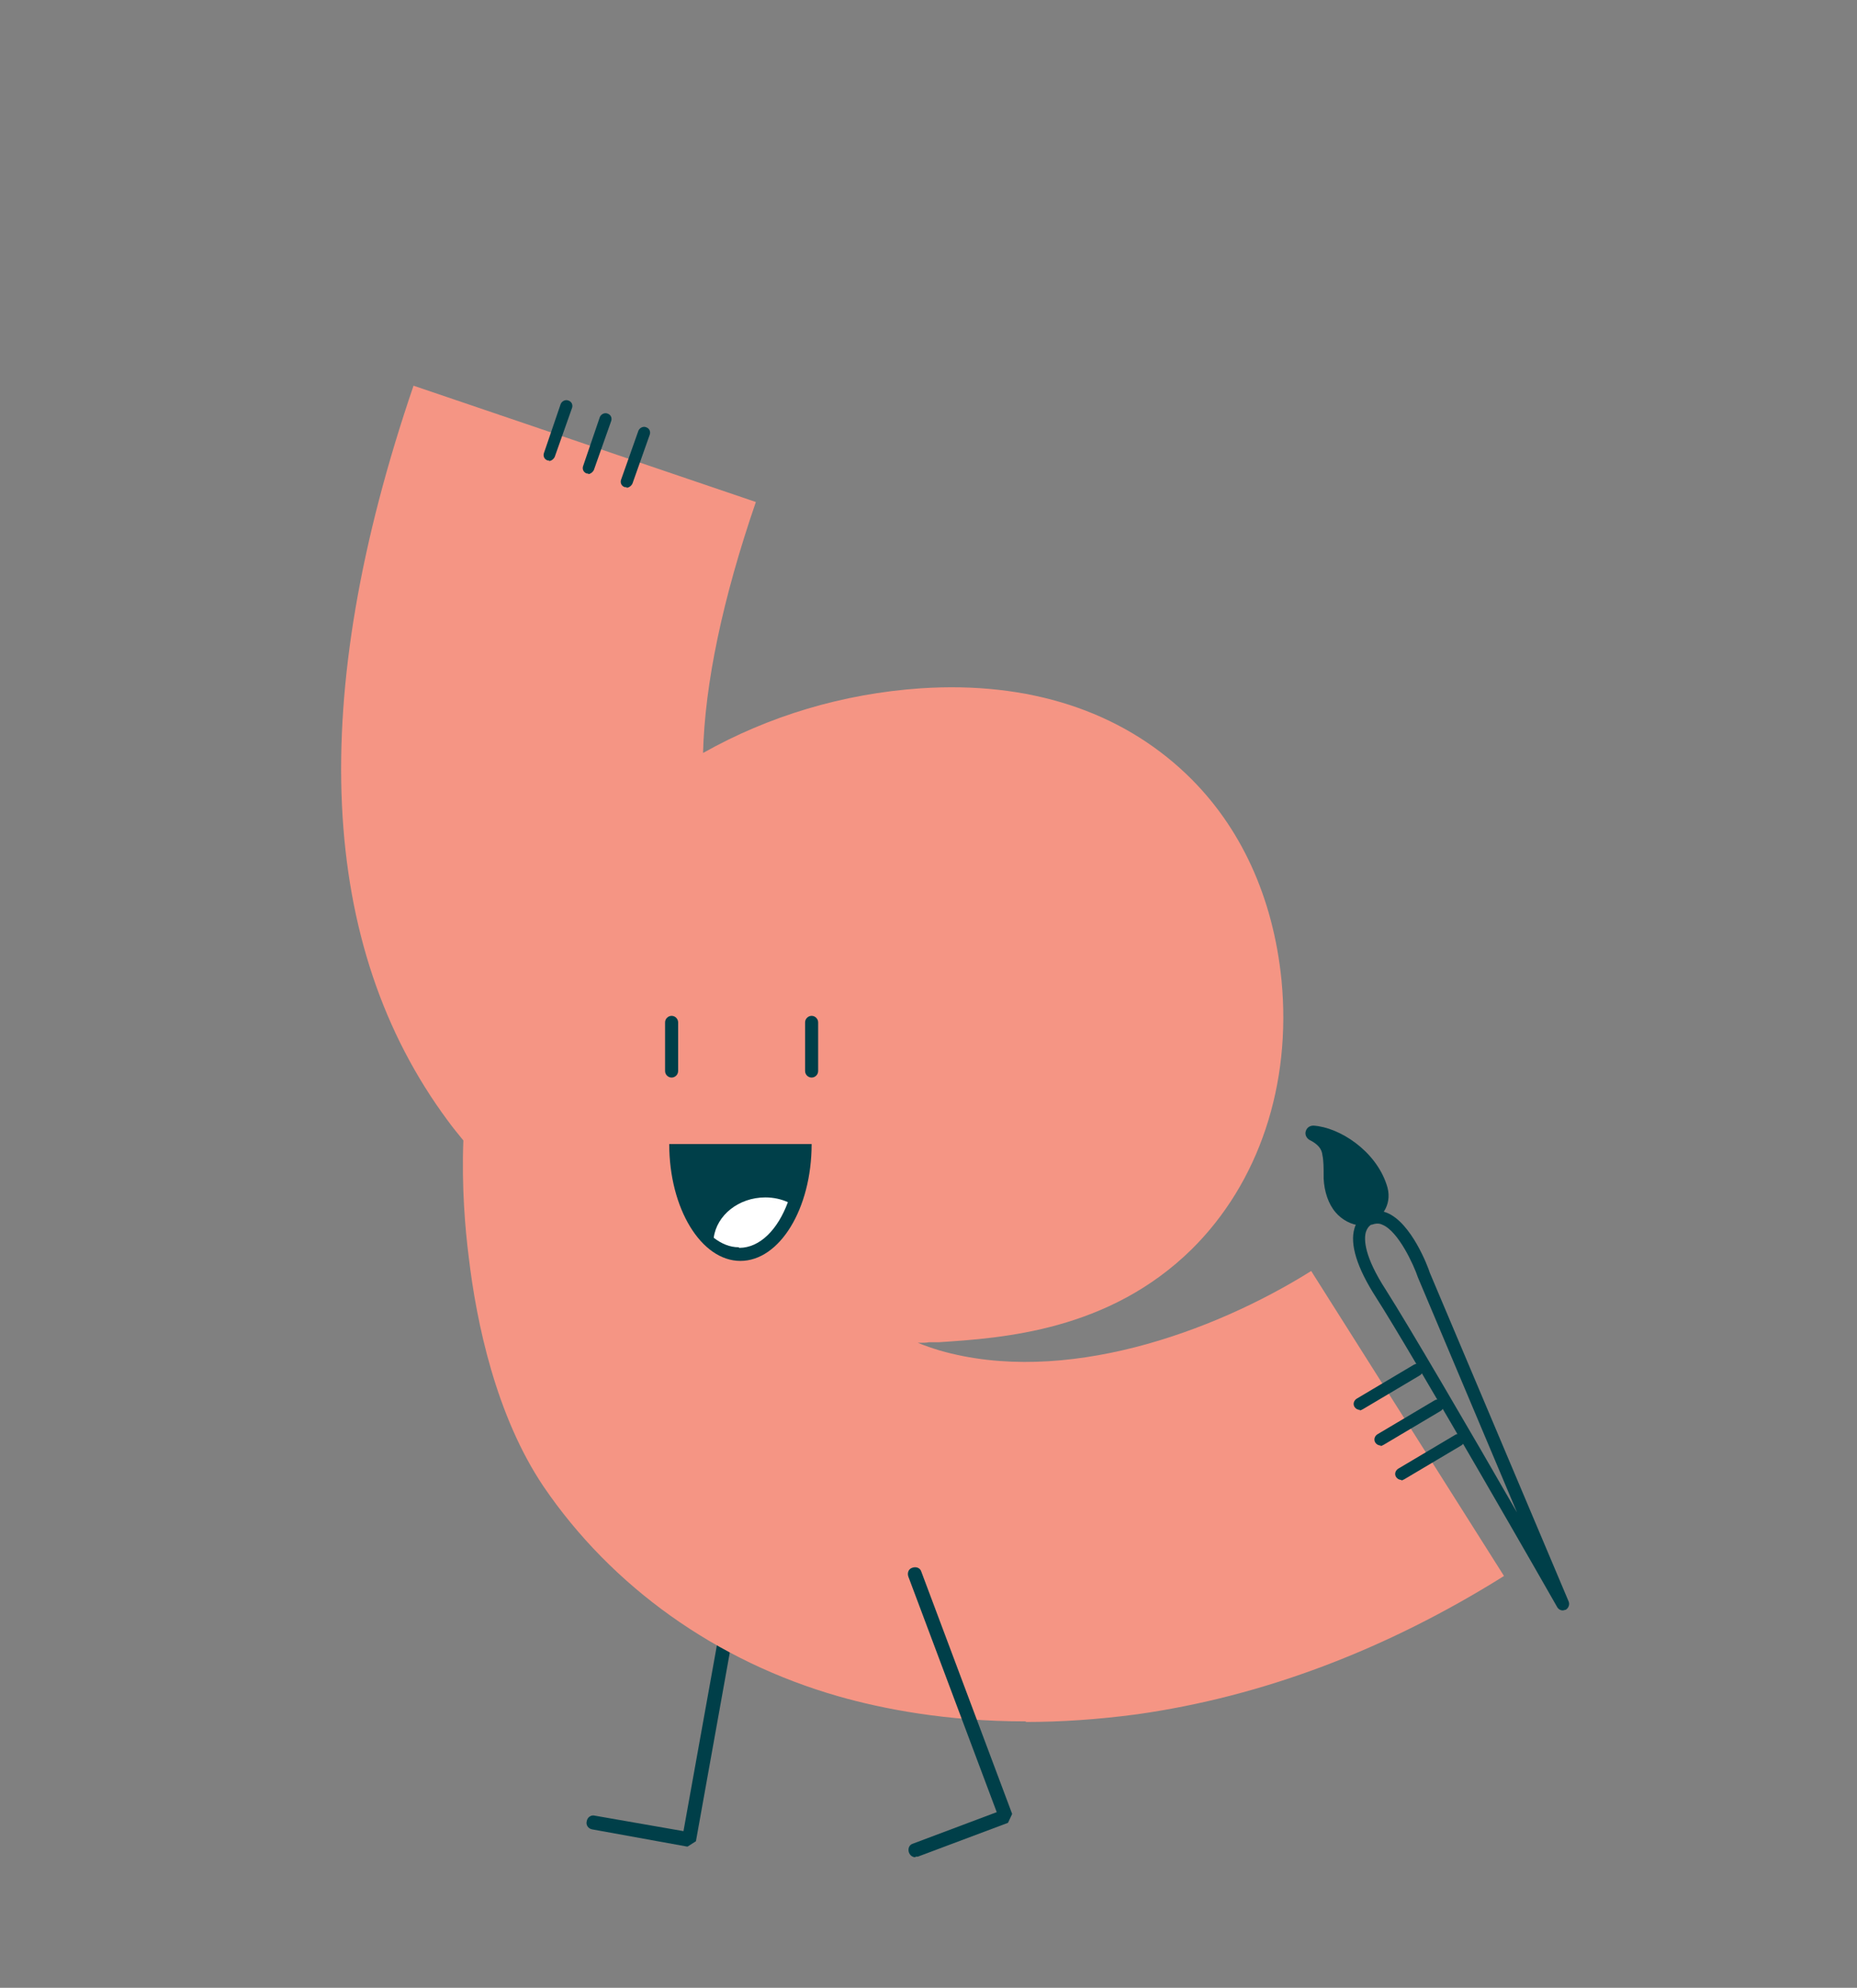 <svg xmlns="http://www.w3.org/2000/svg" xmlns:xlink="http://www.w3.org/1999/xlink" id="Layer_1" data-name="Layer 1" viewBox="0 0 313 335"><rect x="0" y="0" width="313" height="335" fill="#808080" stroke="none"/><defs><style>      .cls-1 {        clip-path: url(#clippath);      }      .cls-2 {        fill: none;      }      .cls-2, .cls-3, .cls-4, .cls-5 {        stroke-width: 0px;      }      .cls-3 {        fill: #f59584;      }      .cls-4 {        fill: #fff;      }      .cls-5 {        fill: #003f49;      }    </style><clipPath id="clippath"><rect class="cls-2" x="57.5" y="65" width="207" height="248"></rect></clipPath></defs><g class="cls-1"><g><path class="cls-5" d="M115.8,311.2l-16-2.9c-.6-.1-1.1-.7-.9-1.4.1-.6.7-1.1,1.4-.9l14.9,2.6,7.5-41.7c.1-.6.7-1.1,1.4-.9.6.1,1.1.7.9,1.4l-7.7,42.9-1.4.9h0Z"></path><path class="cls-3" d="M172.8,290.1c-13.3,0-24-2.1-31.4-4.2-20.7-5.9-38.3-18.5-49.8-35.4-8-11.9-11.3-27.6-12.6-38.7-.6-4.7-1.2-11.8-.9-19.6-.9-1.1-1.8-2.2-2.6-3.3-21.9-29.5-23.8-71.2-5.8-123.9l57.7,19.6c-5.6,16.3-8.6,30.6-8.9,42.3,11-6.2,23.5-10,36.7-10.9,18.2-1.2,33.6,3.8,44.8,14.5,9.1,8.7,14.6,20.7,16,34.7,1.7,17.6-3.8,34.1-15.1,45.3-14,13.8-31.9,15-42.6,15.7h-1.7c-.4.1-1,.1-1.9.1,1.2.5,2.4.9,3.7,1.3,20.9,6,46-3,62.6-13.4l32.5,51.4c-19.8,12.4-40.6,20.3-61.8,23.3-6.7.9-13,1.3-18.7,1.3h0Z"></path><path class="cls-5" d="M154.3,313c-.5,0-.9-.3-1.1-.8-.2-.6,0-1.3.7-1.5l14.1-5.3-14.9-39.7c-.2-.6,0-1.3.7-1.5.6-.2,1.3,0,1.5.7l15.3,40.8-.7,1.5-15.2,5.7c-.1,0-.3,0-.4,0h0Z"></path><path class="cls-5" d="M113.2,181.6c-.6,0-1.1-.5-1.1-1.1v-8.2c0-.6.5-1.1,1.1-1.1s1.1.5,1.1,1.1v8.2c0,.6-.5,1.1-1.1,1.1Z"></path><path class="cls-5" d="M136.8,181.6c-.6,0-1.1-.5-1.1-1.1v-8.2c0-.6.5-1.1,1.1-1.1s1.1.5,1.1,1.1v8.2c0,.6-.5,1.1-1.1,1.1Z"></path><path class="cls-5" d="M136.8,192.8c0,10.9-5.4,19.7-12,19.7s-12-8.8-12-19.7"></path><path class="cls-4" d="M124.6,210.3c3.5,0,6.5-3.1,8.2-7.7-1.1-.5-2.4-.8-3.8-.8-4.5,0-8.2,3-8.7,6.8,1.3,1,2.7,1.6,4.2,1.6Z"></path><path class="cls-5" d="M92.6,77.6c-.1,0-.2,0-.3,0-.6-.2-.8-.8-.6-1.3l2.8-8.2c.2-.5.8-.8,1.3-.6.6.2.8.8.6,1.3l-2.9,8.2c-.2.4-.6.7-1,.7Z"></path><path class="cls-5" d="M99.2,79.8c-.1,0-.2,0-.3,0-.6-.2-.8-.8-.6-1.3l2.8-8.2c.2-.5.8-.8,1.3-.6.6.2.8.8.6,1.3l-2.9,8.2c-.2.4-.6.7-1,.7Z"></path><path class="cls-5" d="M105.6,82.1c-.1,0-.2,0-.3,0-.6-.2-.8-.8-.6-1.3l2.9-8.2c.2-.5.8-.8,1.3-.6.6.2.8.8.6,1.3l-2.9,8.2c-.2.4-.6.7-1,.7Z"></path><path class="cls-5" d="M229.2,237.6c-.4,0-.7-.2-.9-.5-.3-.5-.1-1.1.4-1.4l9.6-5.7c.5-.3,1.1-.1,1.4.4.3.5.1,1.1-.4,1.4l-9.6,5.7c-.2.1-.4.2-.5.2Z"></path><path class="cls-5" d="M232.7,243.6c-.4,0-.7-.2-.9-.5-.3-.5-.1-1.1.4-1.4l9.6-5.7c.5-.3,1.1-.1,1.4.4.3.5.1,1.1-.4,1.4l-9.6,5.7c-.2.1-.4.2-.5.2Z"></path><path class="cls-5" d="M236.2,249.4c-.4,0-.7-.2-.9-.5-.3-.5-.1-1.1.4-1.4l9.6-5.7c.5-.3,1.1-.1,1.4.4.3.5.1,1.1-.4,1.4l-9.6,5.7c-.2.1-.4.2-.5.2Z"></path><path class="cls-5" d="M263.4,271.4c-.4,0-.7-.2-.9-.5-.2-.4-24.6-43-30.6-52.3-3.2-5-4.4-8.9-3.6-11.6.5-1.7,1.7-2.3,2-2.5,1.1-.5,2.3-.6,3.5-.1,4.1,1.7,6.9,9.1,7.2,10.1l23.4,55.4c.2.5,0,1.1-.5,1.4-.2,0-.3.1-.5.1h0ZM231.1,206.4c0,0-.6.3-.9,1.3-.3,1.2-.3,4,3.4,9.7,3.7,5.8,14.4,24.1,22.1,37.5l-16.7-39.6s0,0,0,0c-.7-2.1-3.3-7.8-6-8.9-.6-.3-1.2-.2-1.8,0,0,0,0,0,0,0h0Z"></path><path class="cls-5" d="M230.5,205c-1.4.7-3.3-.2-4.4-1.5-1.1-1.4-1.7-3.2-1.7-5,0-1.1,0-2.9-.2-4-.3-1.9-1.7-2.9-2.8-3.5,3.9.3,9.4,3.9,11.2,9,.9,2.7-.7,4.4-2,5h0Z"></path><path class="cls-5" d="M229.4,206.5c-1.6,0-3.3-1-4.3-2.2-1.2-1.4-1.9-3.5-2-5.7v-.6c0-1,0-2.4-.2-3.3-.1-1.1-.8-1.9-2.2-2.6-.5-.3-.8-.9-.6-1.5.2-.6.7-.9,1.3-.9,4.4.3,10.4,4.2,12.3,9.9,1.1,3.1-.6,5.5-2.6,6.5-.5.3-1.1.4-1.6.4h0ZM225.2,193.5c0,.2.1.5.2.8.1,1,.2,2.4.2,3.5v.6c0,1.7.6,3.2,1.4,4.2.8,1,2.2,1.6,2.9,1.2.4-.2,2.1-1.2,1.4-3.4-1-3-3.5-5.4-6.1-6.9h0Z"></path></g></g></svg>